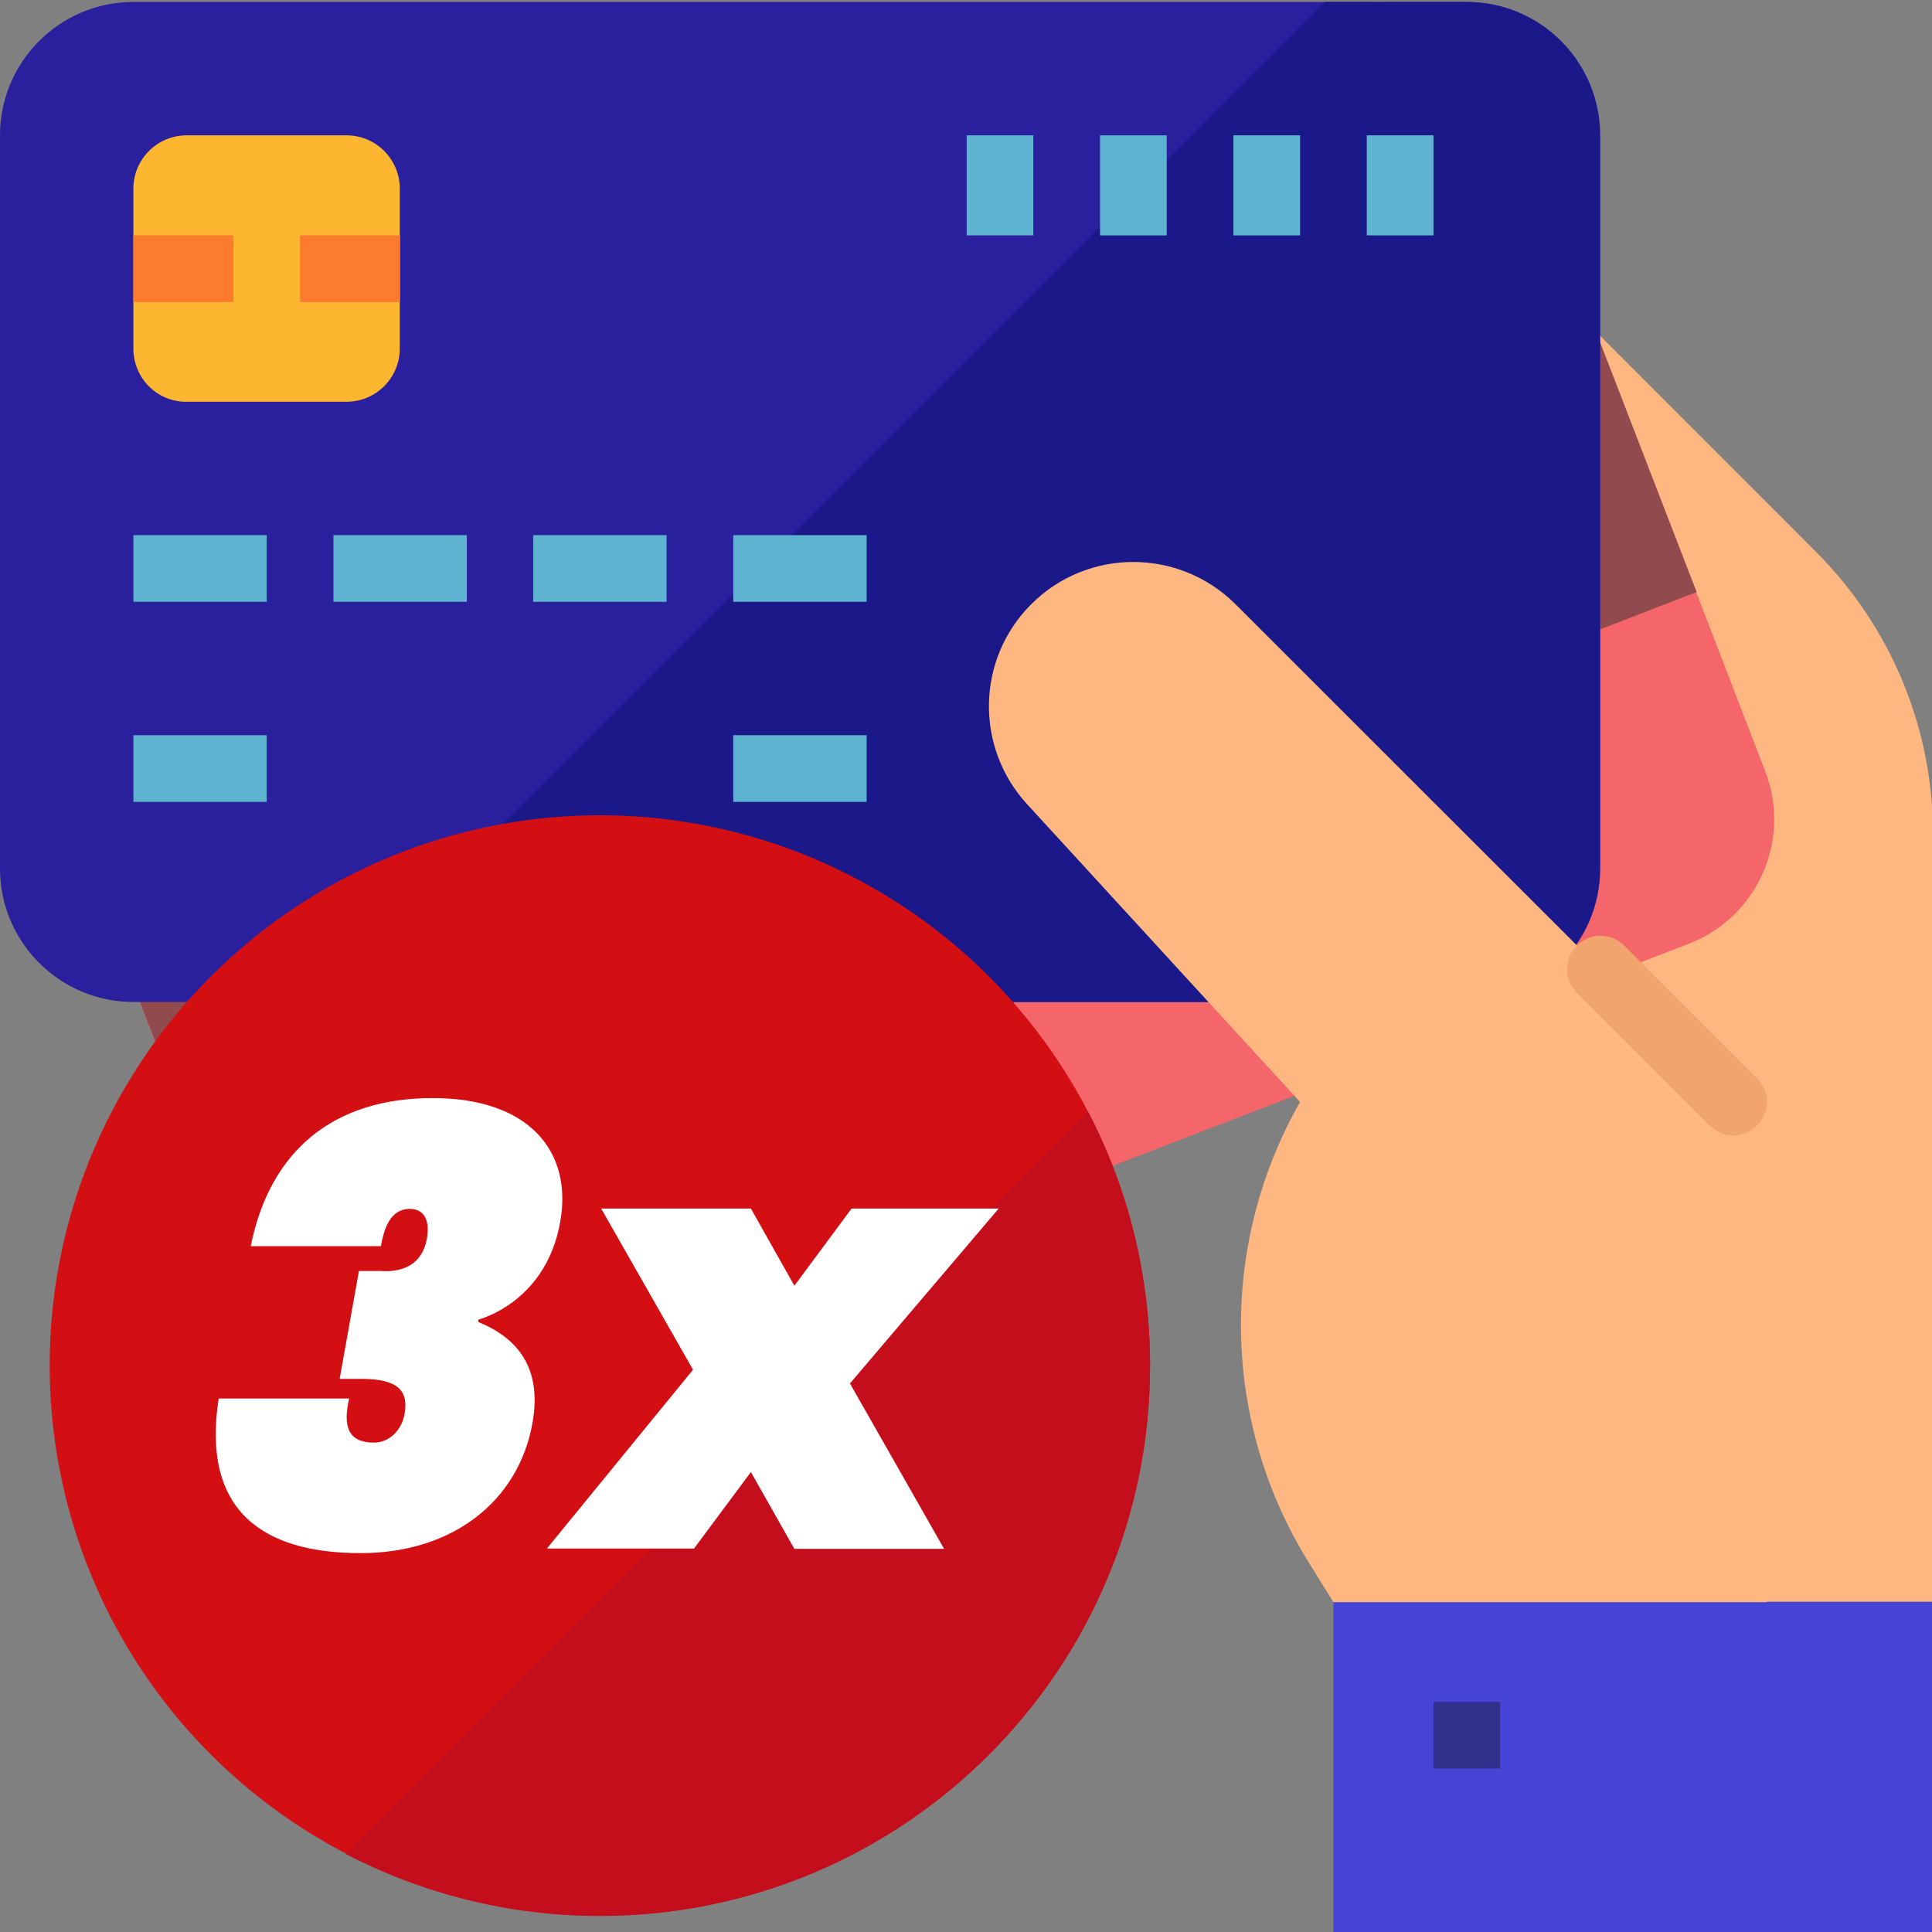 <?xml version="1.0" encoding="utf-8"?><!--Generator: Adobe Illustrator 26.0.3, SVG Export Plug-In . SVG Version: 6.00 Build 0)--><svg version="1.1" id="Calque_1" xmlns="http://www.w3.org/2000/svg" xmlns:xlink="http://www.w3.org/1999/xlink" x="0px" y="0px" viewBox="0 0 591 591" enable-background="new 0 0 591 591" xml:space="preserve"><rect x="0" y="0" width="591" height="591" fill="#808080" stroke="none"/><g id="surface1"><path fill="#FFB782" d="M555.3,168.6L448.6,61.8V490h142.7V255.4C591.4,222.8,578.4,191.6,555.3,168.6z"/><path fill="#F46669" d="M83.4,412L2.7,202.7c-8.1-21,2.4-44.6,23.4-52.7L406.7,3.3c21-8.1,44.6,2.4,52.7,23.4l80.6,209.3
		c8.1,21-2.4,44.6-23.4,52.7L136.1,435.4C115.1,443.5,91.5,433,83.4,412z"/><path fill="#914A4E" d="M488.5,102.2L32.2,279l30.4,78.9l456.4-176.8L488.5,102.2z"/><path fill="#2A1F9D" d="M0,265.7V41.4C0,18.9,18.3,0.6,40.8,0.6h407.9c22.5,0,40.8,18.3,40.8,40.8v224.3
		c0,22.5-18.3,40.8-40.8,40.8H40.8C18.3,306.5,0,288.2,0,265.7z"/><path fill="#1B1989" d="M448.6,0.6h-43.3L99.4,306.5h349.2c22.5,0,40.8-18.3,40.8-40.8V41.4C489.4,18.9,471.2,0.6,448.6,0.6z"/><path fill="#5EB3D1" d="M40.8,163.7h40.8v20.4H40.8V163.7z"/><path fill="#5EB3D1" d="M40.8,224.9h40.8v20.4H40.8V224.9z"/><path fill="#5EB3D1" d="M224.3,224.9h40.8v20.4h-40.8V224.9z"/><path fill="#5EB3D1" d="M102,163.7h40.8v20.4H102V163.7z"/><path fill="#5EB3D1" d="M163.1,163.7h40.8v20.4h-40.8V163.7z"/><path fill="#5EB3D1" d="M224.3,163.7h40.8v20.4h-40.8V163.7z"/><path fill="#5EB3D1" d="M418.1,41.4h20.4V72h-20.4V41.4z"/><path fill="#5EB3D1" d="M377.3,41.4h20.4V72h-20.4V41.4z"/><path fill="#5EB3D1" d="M336.5,41.4h20.4V72h-20.4V41.4z"/><path fill="#5EB3D1" d="M295.7,41.4h20.4V72h-20.4V41.4z"/><path fill="#4644D6" d="M407.9,490h183.5v102H407.9V490z"/><path fill="#FFB782" d="M377.9,184.8c-17.3-17.2-45.3-17.2-62.5,0.1c-16.7,16.7-17.2,43.6-1.3,61l83.6,91.2
		c-25.1,44-24,98.2,2.8,141.1l7.4,11.9h132.6V347.3L377.9,184.8z"/><path fill="#31318C" d="M438.5,520.6h20.4V541h-20.4V520.6z"/><path fill="#FDB62F" d="M40.8,106.6V57.7c0-9,7.3-16.3,16.3-16.3H106c9,0,16.3,7.3,16.3,16.3v48.9c0,9-7.3,16.3-16.3,16.3H57.1
		C48.1,123,40.8,115.7,40.8,106.6z"/><path fill="#FD7B2F" d="M40.8,72h30.6v20.4H40.8V72z"/><path fill="#FD7B2F" d="M91.8,72h30.6v20.4H91.8V72z"/><path fill="#F2A46F" d="M530.2,347.3c-2.7,0-5.3-1.1-7.2-3l-40.8-40.8c-3.9-4-3.8-10.5,0.3-14.4c4-3.8,10.2-3.8,14.2,0l40.8,40.8
		c4,4,4,10.4,0,14.4C535.5,346.2,532.9,347.3,530.2,347.3z"/><circle fill="#D40F14" cx="183.5" cy="417.7" r="168.3"/><path fill="#C40E1C" d="M332.8,340c12.2,23.3,19,49.7,19,77.8c0,92.9-75.3,168.3-168.3,168.3c-28.1,0-54.5-6.9-77.8-19L332.8,340z"/><g><path fill="#FFFFFF" d="M132.3,335.9c29.9,0,42.8,16.6,39.1,37.7c-3.3,19.2-16.6,27.5-25.1,30.1v0.7c11.8,4.8,19.6,13.8,16.6,30.8
			c-4.2,23.8-24.2,39.9-52.6,39.9c-30.3,0-48.7-13.3-43.4-47.3h39.9c-2,8.7-0.2,13.5,7.6,13.5c4.4,0,8.5-3.5,9.4-9
			c1.1-6.6-1.8-10.5-13.1-10.5h-6.8l5.9-33h6.6c3.1,0.2,12.4,0.4,14.2-10c1.1-6.6-1.7-9-5.2-9c-6.1,0-7.9,6.1-8.9,11.4H76.7
			C82.6,351.8,102.2,335.9,132.3,335.9z"/><path fill="#FFFFFF" d="M229.7,450.3l-17.4,23.4h-45L212,419l-28.1-49.3h45.8l13.3,23.6l17.5-23.6h45L260,423.2l28.8,50.6H243
			L229.7,450.3z"/></g></g></svg>